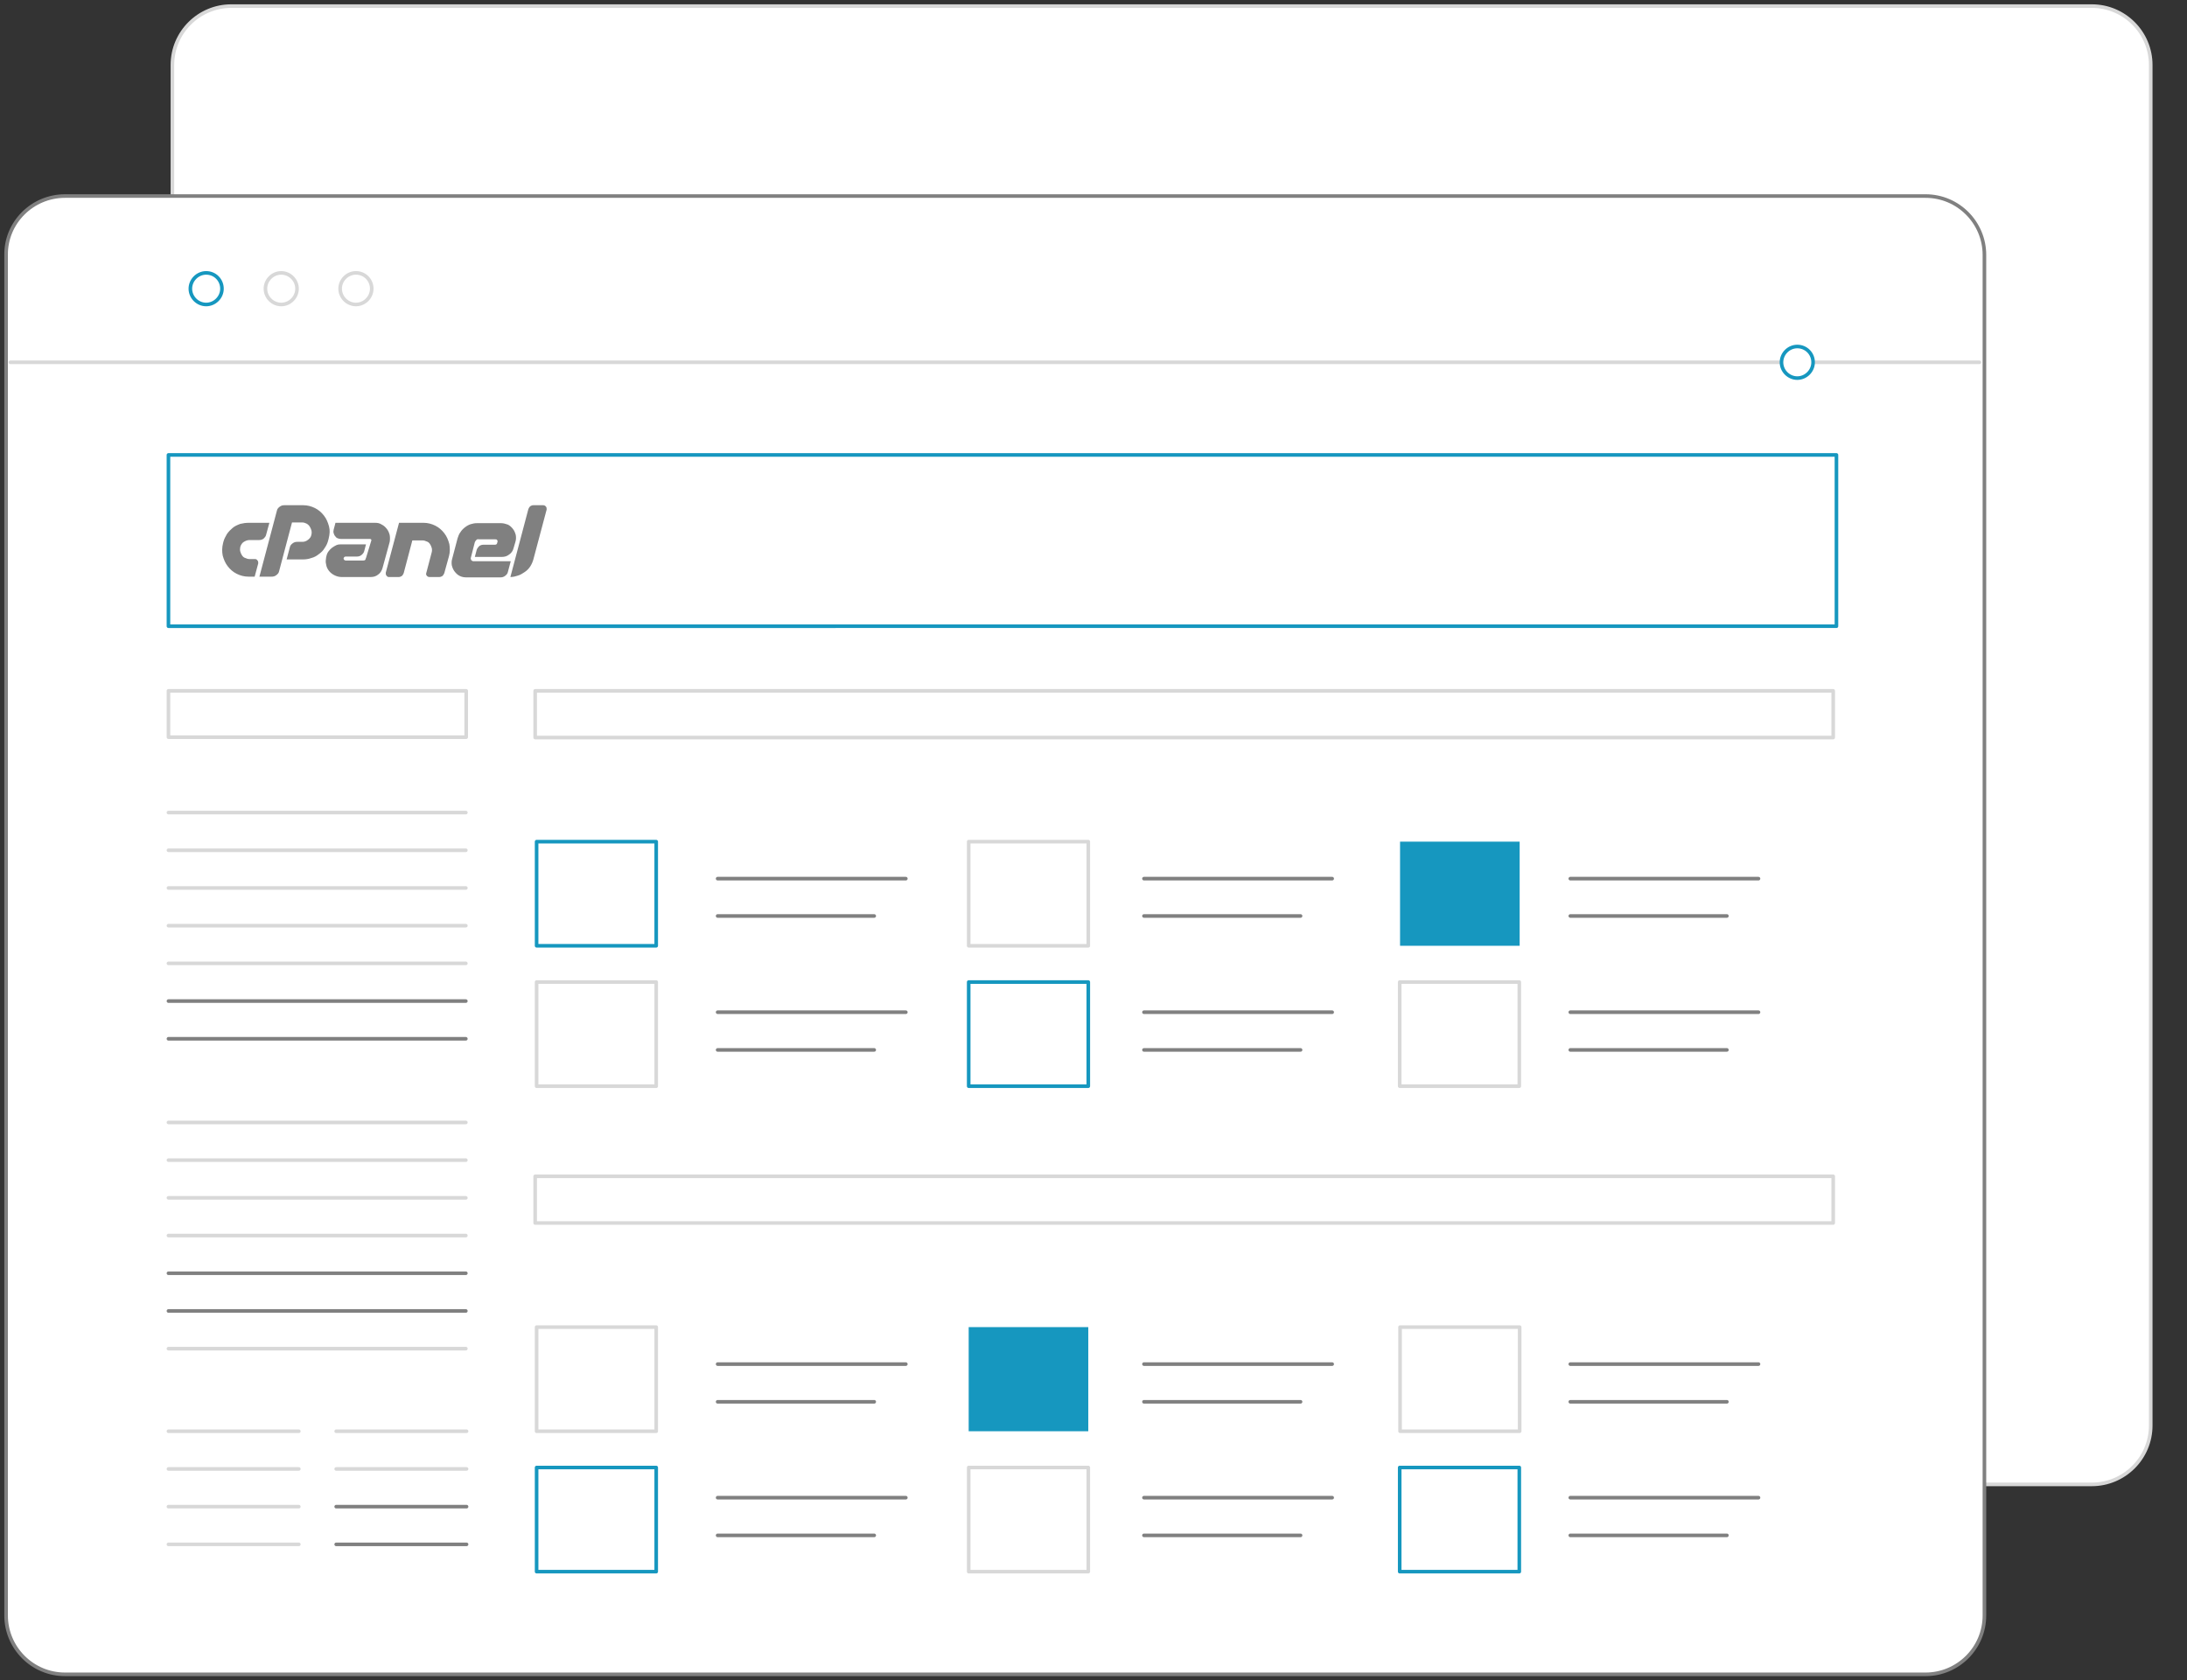 <?xml version="1.0" encoding="UTF-8" standalone="no"?>
<svg
   xmlns:dc="http://purl.org/dc/elements/1.1/"
   xmlns:cc="http://creativecommons.org/ns#"
   xmlns:rdf="http://www.w3.org/1999/02/22-rdf-syntax-ns#"
   xmlns:svg="http://www.w3.org/2000/svg"
   xmlns="http://www.w3.org/2000/svg"
   xmlns:xlink="http://www.w3.org/1999/xlink"
   xmlns:sodipodi="http://sodipodi.sourceforge.net/DTD/sodipodi-0.dtd"
   xmlns:inkscape="http://www.inkscape.org/namespaces/inkscape"
   version="1.1"
   id="Layer_1"
   x="0"
   y="0"
   viewBox="0 0 608.9 468"
   xml:space="preserve"
   sodipodi:docname="controlpanel.svg"
   inkscape:version="1.0.1 (3bc2e813f5, 2020-09-07)"><rect x="0" y="0" width="608.9" height="468" fill="#333333" stroke="none"/><defs
   id="defs71" /><sodipodi:namedview
   pagecolor="#ffffff"
   bordercolor="#666666"
   borderopacity="1"
   objecttolerance="10"
   gridtolerance="10"
   guidetolerance="10"
   inkscape:pageopacity="0"
   inkscape:pageshadow="2"
   inkscape:window-width="1920"
   inkscape:window-height="1017"
   id="namedview69"
   showgrid="false"
   inkscape:zoom="1.8162393"
   inkscape:cx="304.45001"
   inkscape:cy="278.04706"
   inkscape:window-x="1358"
   inkscape:window-y="-8"
   inkscape:window-maximized="1"
   inkscape:current-layer="Layer_1"
   inkscape:document-rotation="0" />
  <style
   id="style2">
    .panel2,.panel3,.panel4,.panel5,.panel6{fill:#fff;stroke:#1697BF;stroke-linecap:round;stroke-linejoin:round;stroke-miterlimit:10}.panel3,.panel4,.panel5,.panel6{fill:none;stroke:#d8d8d8}.panel4,.panel5,.panel6{stroke:#1697BF}.panel5,.panel6{stroke:gray}.panel6{stroke:#fff}.panel7{fill:gray}
  </style>
  <path
   d="M64.4 1.7h518c9.1 0 16.4 7.4 16.4 16.4V397c0 9.1-7.4 16.4-16.4 16.4h-518C55.3 413.4 48 406 48 397V18.1C48 9 55.4 1.7 64.4 1.7z"
   fill="#fff"
   stroke="#d8d8d8"
   stroke-linecap="round"
   stroke-linejoin="round"
   stroke-miterlimit="10"
   id="path4" />
  <path
   d="M18.1 54.6h518c9.1 0 16.4 7.4 16.4 16.4v378.9c0 9.1-7.4 16.4-16.4 16.4h-518c-9.1 0-16.4-7.4-16.4-16.4V71C1.6 62 9 54.6 18.1 54.6z"
   fill="#fff"
   stroke="gray"
   stroke-linecap="round"
   stroke-linejoin="round"
   stroke-miterlimit="10"
   id="path6" />
  <path
   id="svg-concept"
   class="panel2"
   d="M61.8 80.4c0 2.4-2 4.4-4.4 4.4-2.4 0-4.4-2-4.4-4.4s2-4.4 4.4-4.4c2.5 0 4.4 2 4.4 4.4z"
   style="stroke:#1697bf;stroke-opacity:1" />
  <path
   class="panel3"
   d="M82.7 80.4c0 2.4-2 4.4-4.4 4.4-2.4 0-4.4-2-4.4-4.4s2-4.4 4.4-4.4c2.4 0 4.4 2 4.4 4.4zM103.5 80.4c0 2.4-2 4.4-4.4 4.4-2.4 0-4.4-2-4.4-4.4s2-4.4 4.4-4.4c2.5 0 4.4 2 4.4 4.4zM2.9 100.9h548.2"
   id="path9" />
  <path
   id="path11"
   class="panel4"
   d="M46.9 126.7h464.4v47.7H46.9z"
   style="stroke:#1697bf;stroke-opacity:1" />
  <path
   class="panel3"
   d="M46.9 192.4h82.9v12.9H46.9zM149 192.4h361.4v13H149z"
   id="path13" />
  <path
   id="path15"
   class="panel4"
   d="M149.4 234.4h33.3v29h-33.3z"
   style="stroke:#1697bf;stroke-opacity:1" />
  <path
   class="panel3"
   d="M269.7 234.4H303v29h-33.3z"
   id="path17" />
  
  <path
   class="panel3"
   d="M149.4 273.5h33.3v29h-33.3z"
   id="path22" />
  <path
   id="path24"
   class="panel4"
   d="M269.7 273.5H303v29h-33.3z"
   style="stroke:#1697bf;stroke-opacity:1" />
  <path
   class="panel3"
   d="M389.7 273.5H423v29h-33.3zM46.9 226.3h82.8M46.9 236.8h82.8"
   id="path26" />
  <path
   class="panel5"
   d="M199.8 244.7h52.4M199.8 255.1h43.6M318.5 244.7h52.4M318.5 255.1h43.6M437.2 244.7h52.4M437.2 255.1h43.6M199.8 281.9h52.4M199.8 292.4h43.6M318.5 281.9h52.4M318.5 292.4h43.6M437.2 281.9h52.4M437.2 292.4h43.6"
   id="path28" />
  <path
   class="panel3"
   d="M149 327.6h361.4v13H149zM149.4 369.6h33.3v29h-33.3z"
   id="path30" />
  <g
   id="g34"
   style="fill:#1697bf;fill-opacity:1">
    <path
   id="path32"
   d="M269.7 369.6H303v29h-33.3z"
   style="fill:#1697bf;fill-opacity:1" />
    <animate
   attributeName="opacity"
   values="0;1;0"
   dur="1s"
   repeatCount="indefinite" />
    <animate
   attributeName="fill"
   xlink:href="#svg-ico"
   dur="1s"
   begin="0.5s"
   from="#ffffff"
   to="#ee5486"
   fill="freeze" />
  </g>
  <path
   class="panel3"
   d="M389.8 369.6h33.3v29h-33.3z"
   id="path36" />
  <path
   id="path38"
   class="panel4"
   d="M149.4 408.7h33.3v29h-33.3z"
   style="stroke:#1697bf;stroke-opacity:1" />
  <path
   class="panel3"
   d="M269.7 408.7H303v29h-33.3z"
   id="path40" />
  <path
   id="path42"
   class="panel4"
   d="M389.7 408.7H423v29h-33.3z"
   style="stroke:#1697bf;stroke-opacity:1" />
  <path
   class="panel5"
   d="M199.8 379.9h52.4M199.8 390.4h43.6M318.5 379.9h52.4M318.5 390.4h43.6M437.2 379.9h52.4M437.2 390.4h43.6M199.8 417.1h52.4M199.8 427.6h43.6M318.5 417.1h52.4M318.5 427.6h43.6M437.2 417.1h52.4M437.2 427.6h43.6"
   id="path44" />
  <path
   class="panel3"
   d="M46.9 247.3h82.8M46.9 257.8h82.8M46.9 268.3h82.8"
   id="path46" />
  <path
   class="panel5"
   d="M46.9 278.8h82.8M46.9 289.3h82.8"
   id="path48" />
  <path
   class="panel3"
   d="M46.9 312.6h82.8M46.9 323.1h82.8M46.9 333.6h82.8M46.9 344.1h82.8"
   id="path50" />
  <path
   class="panel5"
   d="M46.9 354.6h82.8M46.9 365.1h82.8"
   id="path52" />
  <path
   class="panel3"
   d="M46.9 375.6h82.8M46.9 398.6h36.3M46.9 409.1h36.3M46.9 419.6h36.3M46.9 430.1h36.3M93.6 398.6h36.3M93.6 409.1h36.3"
   id="path54" />
  <path
   class="panel5"
   d="M93.6 419.6h36.3M93.6 430.1h36.3"
   id="path56" />
  <path
   class="panel6"
   d="M414.9 160.5c0 .3-.3.6-.7.6h-72.4c-.4 0-.7-.3-.7-.6v-18.7c0-.3.3-.6.7-.6h72.4c.4 0 .7.3.7.6v18.7zM487.8 160.5c0 .3-.3.6-.6.6h-55.7c-.3 0-.6-.3-.6-.6v-18.7c0-.3.2-.6.6-.6h55.7c.3 0 .6.3.6.6v18.7z"
   id="path58" />
  <g
   id="g62">
    <path
   class="panel7"
   d="M103.3 150.8l.1-.3c0-.1 0-.2-.1-.3-.1-.1-.2-.1-.3-.1h-8.1c-.3 0-.7-.1-.9-.2-.3-.1-.5-.3-.7-.6-.2-.2-.3-.5-.4-.8s-.1-.6 0-1l.5-1.9h11c.7 0 1.3.1 1.9.5.6.3 1 .7 1.4 1.2.4.5.6 1 .8 1.7.1.6.1 1.3 0 1.9l-2 7.3c-.2.7-.6 1.4-1.2 1.8-.6.5-1.3.7-2.1.7h-8.1c-.7 0-1.4-.2-2-.5-.6-.3-1.1-.7-1.5-1.2-.4-.5-.7-1.1-.8-1.8-.2-.7-.1-1.3 0-2l.1-.4c.1-.5.3-.9.6-1.3s.6-.7 1-1c.4-.3.8-.5 1.2-.7.5-.2.9-.2 1.4-.2h6.8l-.5 1.9c-.1.4-.4.8-.8 1.1-.4.3-.8.4-1.3.4h-3c-.3 0-.5.1-.6.4-.1.2 0 .3.1.5.1.1.3.2.4.2h4.9c.2 0 .3 0 .5-.1.1-.1.2-.2.2-.4l.1-.2 1.4-4.6zM69.3 145.6H75l-.9 3.3c-.1.5-.4.8-.7 1.1-.4.3-.8.4-1.3.4h-2.6c-.6 0-1.1.2-1.6.5s-.8.8-1 1.4c-.1.5-.1.9 0 1.3s.3.8.5 1.1c.2.3.5.6.9.7.4.2.8.3 1.2.3H71c.3 0 .5.1.7.4.2.2.2.5.2.8l-1 3.7h-1.7c-1.2 0-2.3-.3-3.3-.8s-1.8-1.2-2.5-2.1c-.7-.9-1.1-1.9-1.4-3-.2-1.1-.2-2.2.1-3.4l.1-.4c.2-.8.6-1.5 1-2.2.5-.7 1-1.2 1.6-1.7.6-.5 1.3-.8 2.1-1.1.8-.2 1.6-.3 2.4-.3M72.2 160.7l4.9-18.5c.1-.5.4-.8.8-1.1.4-.3.8-.4 1.3-.4h5.2c1.2 0 2.3.3 3.3.8s1.8 1.2 2.5 2.1c.7.9 1.1 1.9 1.4 3 .3 1.1.2 2.2-.1 3.4l-.1.4c-.2.8-.5 1.5-1 2.2-.4.7-1 1.3-1.6 1.7-.6.5-1.3.9-2.1 1.1-.8.3-1.6.4-2.4.4h-4.5l.9-3.4c.1-.5.4-.8.8-1.1.4-.3.8-.4 1.3-.4h1.4c.6 0 1.1-.2 1.6-.6.5-.4.8-.8.9-1.4.1-.4.1-.8 0-1.2-.1-.4-.3-.8-.5-1.1-.2-.3-.5-.6-.9-.8-.4-.2-.8-.3-1.2-.3h-2.8l-3.6 13.6c-.1.5-.4.8-.8 1.1-.4.3-.8.4-1.3.4h-3.4zM117.9 145.6c1.2 0 2.3.3 3.3.8s1.8 1.2 2.5 2.1c.7.9 1.1 1.9 1.4 3 .2 1.1.2 2.3-.1 3.4l-1.3 4.7c-.1.3-.3.6-.5.8-.3.2-.6.3-.9.3h-2.7c-.3 0-.6-.1-.8-.4-.2-.2-.2-.5-.1-.8l1.5-5.7c.1-.4.1-.8 0-1.2-.1-.4-.3-.8-.5-1.1-.2-.3-.5-.6-.9-.7-.4-.2-.8-.3-1.2-.3h-2.8l-2.4 9.1c-.1.3-.3.6-.5.8-.3.2-.6.3-.9.3h-2.7c-.3 0-.5-.1-.7-.4-.2-.2-.2-.5-.2-.8l3.7-13.9h6.8zM132.6 150.4c-.2.2-.3.4-.4.6l-1.1 4.3c-.1.2 0 .4.1.7.2.2.4.3.6.3h10.4l-.8 3c-.1.5-.4.8-.8 1.1-.4.3-.8.4-1.3.4h-9.4c-.7 0-1.3-.1-1.9-.4-.6-.3-1-.7-1.4-1.2-.4-.5-.6-1-.8-1.7-.1-.6-.1-1.3.1-1.9l1.5-5.7c.2-.6.4-1.2.8-1.7.3-.5.8-1 1.2-1.3.5-.4 1-.7 1.6-.9.6-.2 1.2-.3 1.8-.3h6.7c.7 0 1.3.2 1.9.4.6.3 1 .7 1.4 1.2.4.5.6 1 .8 1.7.1.6.1 1.3-.1 1.9l-.5 1.7c-.2.8-.6 1.4-1.2 1.8-.6.5-1.3.7-2.1.7h-7.5l.5-1.9c.1-.4.4-.8.7-1.1.4-.3.8-.4 1.3-.4h3.1c.3 0 .5-.1.6-.4l.1-.4c.1-.2 0-.4-.1-.5-.1-.2-.3-.2-.5-.2h-4.6c-.3-.1-.5 0-.7.2M142.1 160.7l5-18.9c.1-.3.3-.6.5-.8.3-.2.6-.3.9-.3h2.7c.3 0 .6.1.8.4.2.2.2.5.2.8l-3.7 13.9c-.2.7-.5 1.4-.9 2-.4.6-.9 1.1-1.5 1.5-.6.4-1.2.8-1.9 1-.6.2-1.3.4-2.1.4"
   id="path60" />
  </g>
  <g
   id="g66">
    <path
   id="path64"
   class="panel2"
   d="M504.8 100.9c0 2.4-2 4.4-4.4 4.4-2.4 0-4.4-2-4.4-4.4s2-4.4 4.4-4.4c2.4 0 4.4 1.9 4.4 4.4z"
   style="stroke:#1697bf;stroke-opacity:1" />
    <animateMotion
   path="M40, 0 -495 0 45 0"
   begin="0s"
   dur="12s"
   repeatCount="indefinite" />
  </g>
<g
   id="g34-8"
   transform="translate(120.1,-135.2)"
   style="fill:#1697bf;fill-opacity:1"><path
     id="path32-1"
     d="M 269.7,369.6 H 303 v 29 h -33.3 z"
     style="fill:#1697bf;fill-opacity:1" /><animate
     attributeName="opacity"
     values="0;1;0"
     dur="1s"
     repeatCount="indefinite" /><animate
     attributeName="fill"
     xlink:href="#svg-ico"
     dur="1s"
     begin="0.5s"
     from="#ffffff"
     to="#ee5486"
     fill="freeze" /></g></svg>
